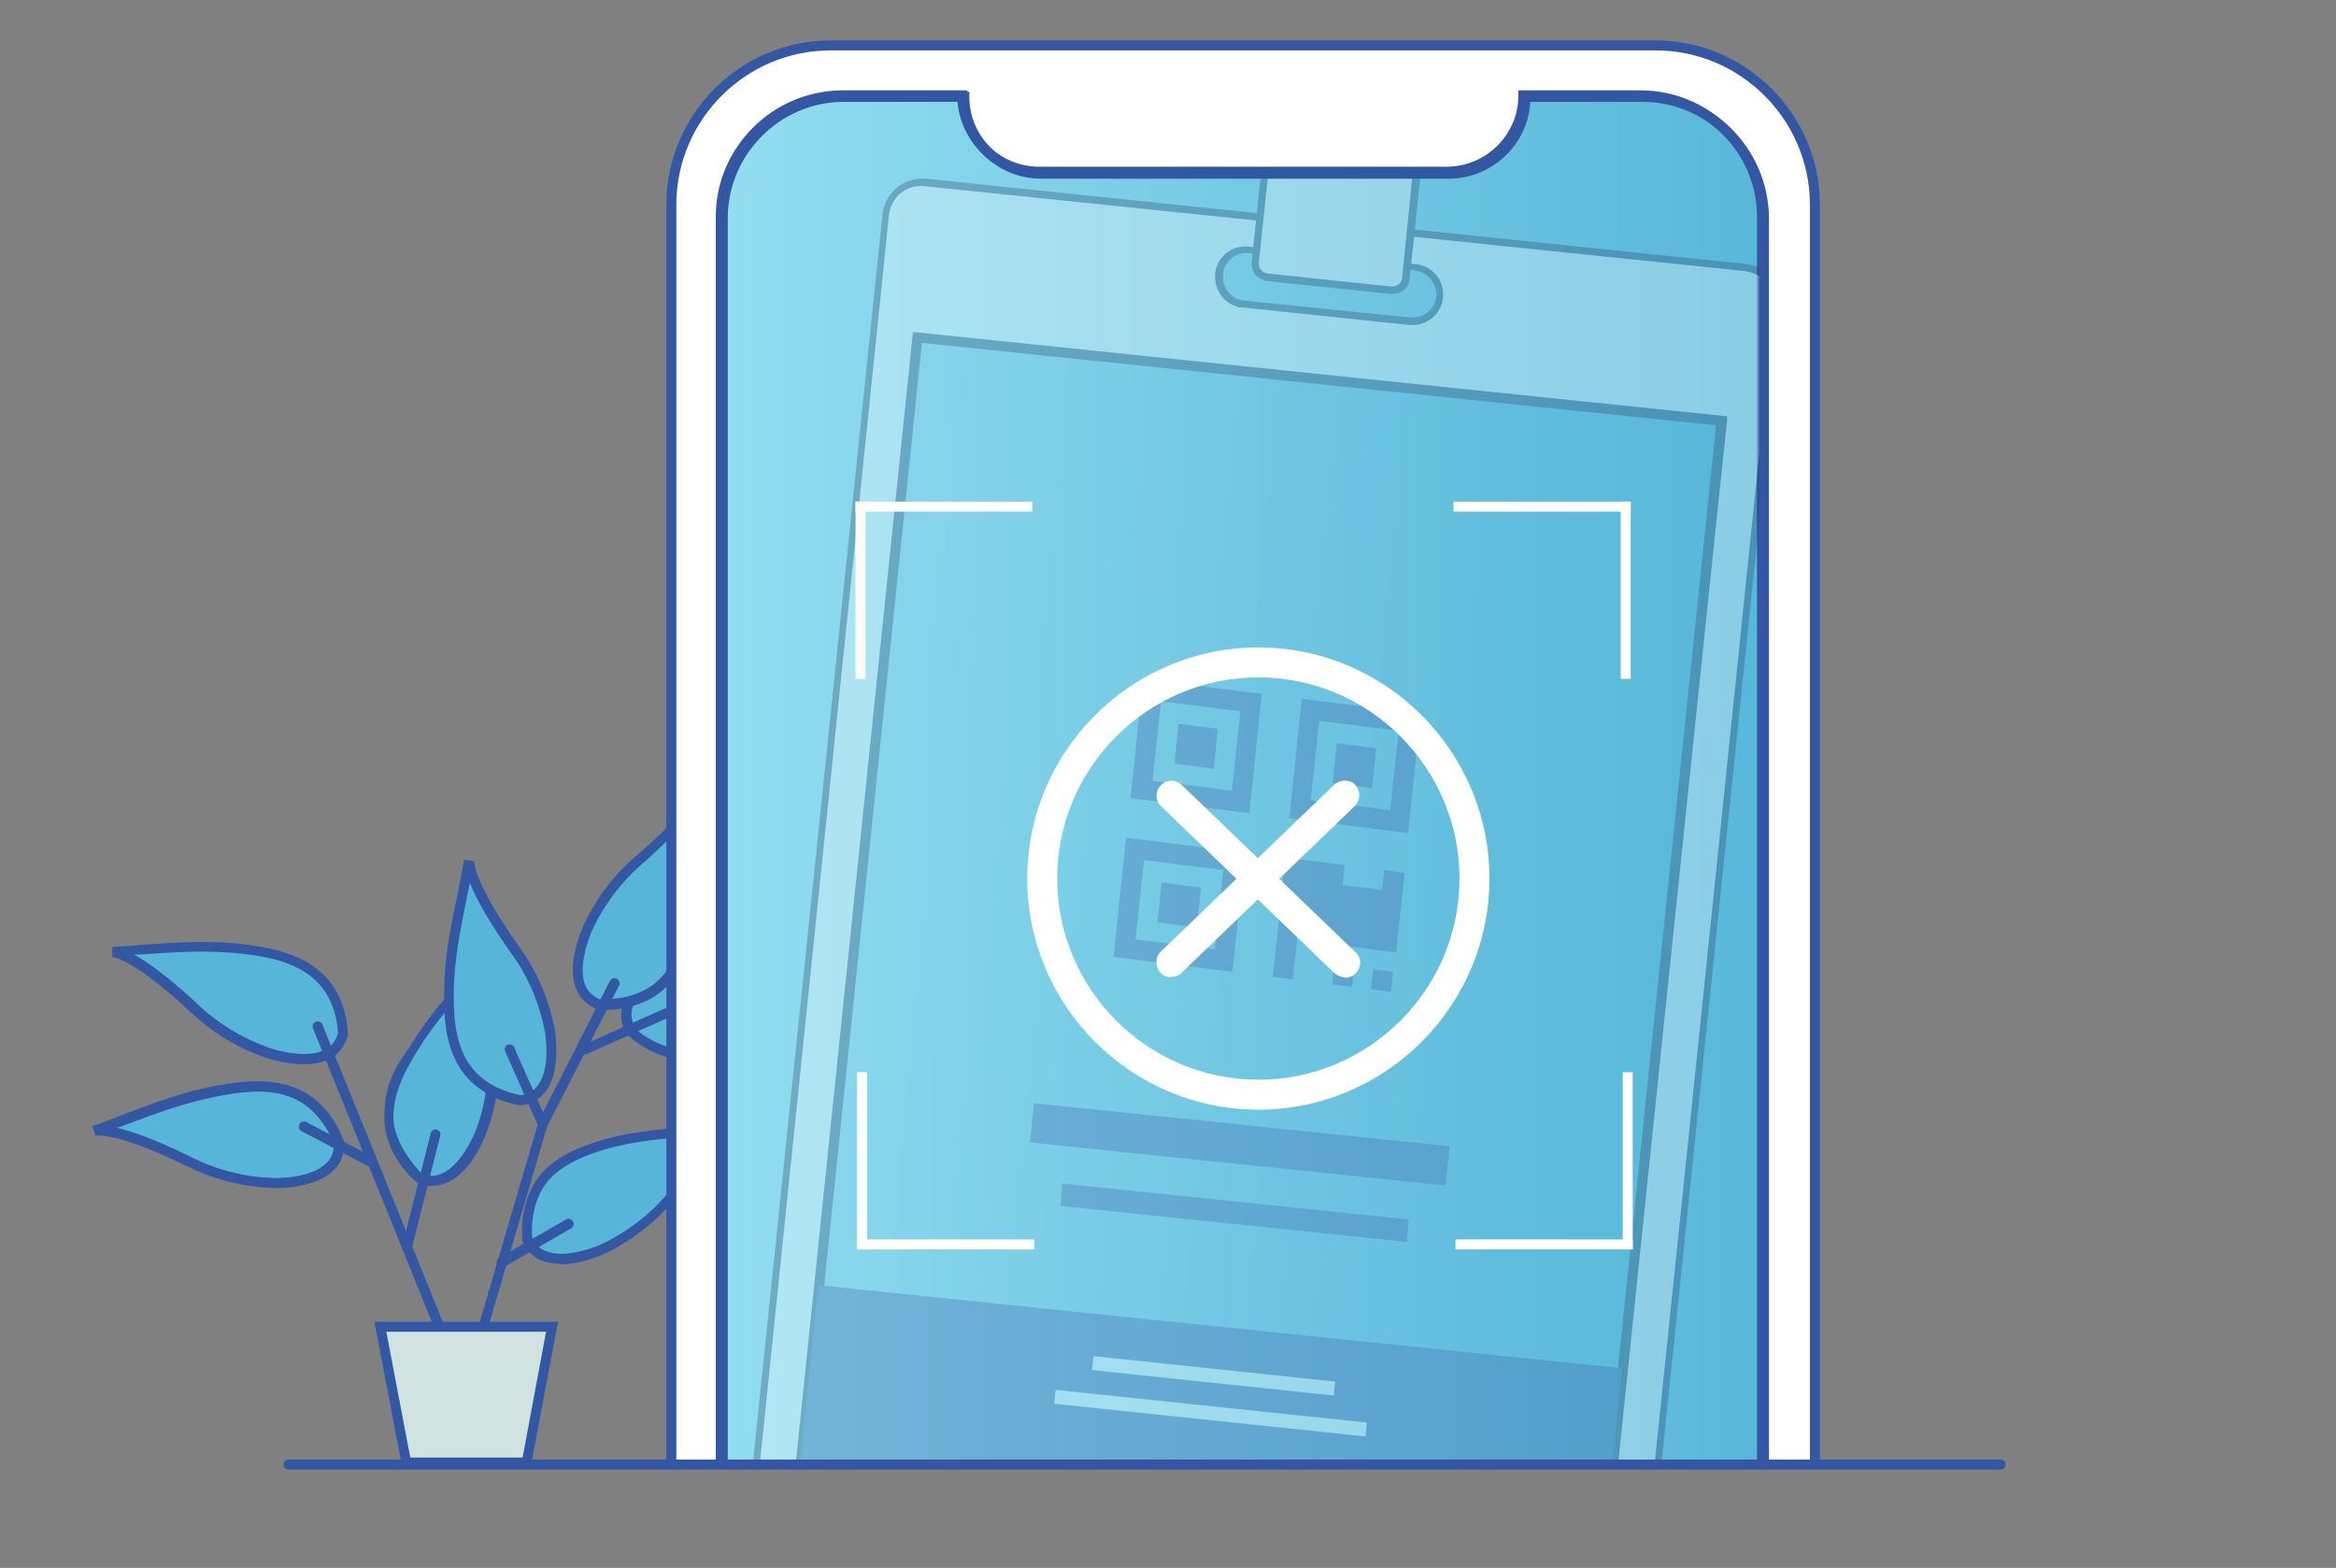 <?xml version="1.0" encoding="UTF-8"?>
<svg id="Layer_3" xmlns="http://www.w3.org/2000/svg" xmlns:xlink="http://www.w3.org/1999/xlink" version="1.1" viewBox="0 0 468 314.1">
  <rect x="0" y="0" width="468" height="314.1" fill="#808080" stroke="none"/>
  <!-- Generator: Adobe Illustrator 29.0.1, SVG Export Plug-In . SVG Version: 2.1.0 Build 192)  -->
  <defs>
    <style>
      .st0 {
        fill: none;
      }

      .st1 {
        fill: url(#linear-gradient1);
      }

      .st2 {
        fill: url(#linear-gradient);
      }

      .st3 {
        fill: #3556a3;
      }

      .st4 {
        fill: #3457a3;
      }

      .st5 {
        fill: #213d63;
      }

      .st6 {
        clip-path: url(#clippath-1);
      }

      .st7 {
        fill: #fff;
      }

      .st8 {
        opacity: .3;
      }

      .st9 {
        clip-path: url(#clippath);
      }

      .st10 {
        fill: #d0e3e1;
      }

      .st11 {
        fill: #56b5d8;
      }
    </style>
    <clipPath id="clippath">
      <rect class="st0" x="30.8" y="-9.3" width="418.3" height="302.2"/>
    </clipPath>
    <linearGradient id="linear-gradient" x1="-347.5" y1="693.3" x2="-346.4" y2="693.3" gradientTransform="translate(81872.7 332742.7) scale(235.3 -479.6)" gradientUnits="userSpaceOnUse">
      <stop offset="0" stop-color="#9de4f4"/>
      <stop offset="1" stop-color="#55b5d8"/>
    </linearGradient>
    <clipPath id="clippath-1">
      <path class="st0" d="M328.7,444.2h-160c-13.4,0-24.2-10.9-24.3-24.3V43.4c0-13.4,10.9-24.2,24.3-24.3h24.1c0,8.5,6.9,15.3,15.4,15.3h81.6c8.5,0,15.4-6.9,15.4-15.3h23.5c13.4,0,24.2,10.9,24.3,24.3v376.5c0,13.4-10.8,24.3-24.3,24.3,0,0,0,0,0,0Z"/>
    </clipPath>
    <linearGradient id="linear-gradient1" x1="-347" y1="693.2" x2="-345.9" y2="693.2" gradientTransform="translate(43339.9 198435.9) rotate(5.9) scale(182.7 -278)" gradientUnits="userSpaceOnUse">
      <stop offset="0" stop-color="#9de4f4"/>
      <stop offset="1" stop-color="#55b5d8"/>
    </linearGradient>
  </defs>
  <g id="Group_5301">
    <g id="freepik--Plants--inject-536">
      <g>
        <path id="Path_4808" class="st11" d="M67.9,229s-2.3-7.4-9-10.1c-4.6-1.9-10-1.4-14.8-.5-9,1.6-16.8,5.1-25.3,8.1,0,0,3.6-1.3,18.5,5.9,5.6,2.9,11.7,4.5,18,4.6,5.1-.1,12.8-1.5,12.6-8Z"/>
        <path class="st4" d="M55.3,238c-6.4-.1-12.6-1.7-18.5-4.7-13.9-6.7-17.7-5.8-17.7-5.8l-.6-1.9s0,0,0,0h0c2.1-.7,4.1-1.5,6.1-2.3,6.4-2.4,12.4-4.7,19.3-5.9,4.5-.8,10.3-1.5,15.4.6,7.1,2.8,9.5,10.4,9.6,10.7v.3c.1,2.1-.5,3.9-1.9,5.3-3,3.1-8.6,3.7-11.6,3.7ZM23.3,225.9c2.9.7,7.5,2.2,14.4,5.6,5.6,2.9,11.5,4.4,17.6,4.5,2.7,0,7.7-.5,10.2-3.1,1-1,1.4-2.2,1.4-3.7-.3-.9-2.7-7-8.4-9.3-4.6-1.9-10-1.2-14.2-.4-6.7,1.2-12.7,3.4-19,5.8-.7.2-1.3.5-2,.7Z"/>
      </g>
      <g>
        <path id="Path_4809" class="st11" d="M68.7,207.1s0-7.8-5.7-12.2c-3.9-3.1-9.2-4.2-14-4.8-9-1.1-17.6,0-26.5.5,0,0,3.9-.2,16,11,4.5,4.4,10,7.7,16,9.6,4.8,1.4,12.6,2.2,14.2-4.1Z"/>
        <path class="st4" d="M60.8,213.2c-2.7,0-5.2-.6-6.6-1-6.2-1.9-11.8-5.4-16.4-9.8-11.3-10.5-15.3-10.7-15.3-10.7v-2c1.9-.1,3.8-.2,5.7-.4,6.8-.5,13.8-1,20.9-.1,4.5.6,10.3,1.6,14.5,5,6,4.6,6.1,12.6,6.1,13v.2c-.6,2.1-1.7,3.6-3.4,4.6-1.6.9-3.6,1.2-5.5,1.2ZM27,191.3c2.6,1.5,6.6,4.3,12.2,9.5,4.4,4.3,9.8,7.5,15.6,9.4,2.1.6,7.2,1.8,10.5,0,1.2-.7,2-1.7,2.4-3.2,0-1-.4-7.5-5.3-11.3-3.8-3.1-9.2-4.1-13.5-4.6-6.9-.8-13.5-.4-20.5.1-.5,0-.9,0-1.4,0Z"/>
      </g>
      <g>
        <path id="Path_4810" class="st11" d="M84.1,236s-6.1-4.8-6.1-12.1,2.4-9.8,5-13.9c4.8-7.8,10.9-13.7,16.9-20.5,0,0-2.6,2.9-1.3,19.3.7,6.3,0,12.6-2.4,18.5-2,4.7-6.2,11.3-12.1,8.7Z"/>
        <path class="st4" d="M86.7,237.6c-1,0-2-.2-3-.7h-.2c-.3-.3-6.5-5.3-6.5-13s2.9-10.9,5.2-14.4c3.7-6.1,8.1-10.9,12.8-16,1.4-1.5,2.8-3,4.2-4.6,0,0,0,0,0,0l1.5,1.3s0,0,0,0c0,0-2.3,3.3-1,18.5.7,6.5-.1,12.9-2.5,18.9-1.2,2.9-3.8,7.8-7.8,9.4-.8.3-1.7.5-2.6.5ZM84.6,235.1c1.4.6,2.6.6,3.9,0,3.4-1.4,5.8-6.3,6.7-8.3,2.2-5.7,3-11.8,2.3-18-.6-7.6-.4-12.4,0-15.4-.4.4-.8.9-1.2,1.3-4.6,5-9,9.8-12.6,15.7-2.1,3.3-4.9,8.2-4.9,13.4s4.9,10.6,5.6,11.2Z"/>
      </g>
      <g>
        <path id="Path_4811" class="st11" d="M105.6,248s-.8-7.7,4.2-12.8c3.5-3.5,8.6-5.2,13.3-6.4,8.8-2.1,17.4-2,26.5-2.6,0,0-3.8.2-14.6,12.8-3.9,4.9-9,8.8-14.7,11.4-4.7,1.9-12.4,3.6-14.7-2.4Z"/>
        <path class="st4" d="M112.4,253.2c-1.4,0-2.7-.2-4-.7-1.8-.8-3.1-2.1-3.8-4.1v-.3c0-.3-.8-8.2,4.4-13.6,3.7-3.7,9.1-5.5,13.8-6.7,6.8-1.6,13.4-1.9,20.3-2.3,2.1-.1,4.2-.2,6.3-.3,0,0,0,0,0,0v2c.1,0,.1,0,.1,0,0,0-3.9.8-13.9,12.5-3.9,4.9-9.1,9-15,11.7-2,.8-5.2,1.9-8.3,1.9ZM106.6,247.8c.5,1.4,1.4,2.3,2.7,2.8,3.4,1.5,8.6-.3,10.7-1.1,5.6-2.6,10.6-6.4,14.3-11.1,5-5.9,8.6-9.1,11-10.9-.7,0-1.3,0-2,0-6.9.3-13.3.6-20,2.2-4.4,1.1-9.4,2.8-12.8,6.1-4.3,4.3-4,10.9-3.9,11.9Z"/>
      </g>
      <g>
        <path id="Path_4812" class="st11" d="M104.2,220.4s-7.7-1-11.4-7.2c-2.6-4.3-3-9.6-2.9-14.5,0-9.1,2.4-17.4,4-26.3,0,0-.7,3.8,8.8,17.3,3.8,5,6.3,10.9,7.4,17,.7,5.1.5,12.9-5.9,13.7Z"/>
        <path class="st4" d="M104.2,221.4h-.1c-.3,0-8.2-1.2-12.1-7.7-2.9-4.7-3.1-10.5-3-15,0-6.8,1.3-13.1,2.7-19.7.4-2.2.9-4.5,1.3-6.8,0,0,0,0,0,0l2,.4s0,0,0,0c0,0-.2,3.9,8.6,16.5,3.8,5,6.4,11,7.6,17.4.4,3.1.7,8.8-1.9,12.2-1.2,1.5-2.8,2.5-4.9,2.7h-.1ZM94.1,177c-.2.8-.3,1.6-.5,2.4-1.3,6.5-2.6,12.7-2.7,19.3,0,4.2.1,9.7,2.8,14,3.2,5.3,9.6,6.5,10.6,6.7,1.5-.2,2.6-.8,3.4-1.9,2.2-2.8,1.9-7.9,1.5-10.6-1.1-6-3.6-11.8-7.2-16.5-4.4-6.3-6.7-10.6-7.8-13.4Z"/>
      </g>
      <g>
        <path id="Path_4813" class="st11" d="M126.4,206.6s5.5,5.4,12.7,4.6c5-.6,9.4-3.5,13.2-6.6,7.1-5.6,12.3-12.5,18.3-19.2,0,0-2.6,2.9-19.1,3.6-6.3.1-12.5,1.6-18,4.5-4.3,2.5-10.4,7.5-7.1,13.1Z"/>
        <path class="st4" d="M137.6,212.3c-6.8,0-11.7-4.8-11.9-5l-.2-.2c-1.1-1.8-1.3-3.7-.8-5.6,1.1-4.2,5.7-7.4,8.3-8.9,5.6-2.9,11.9-4.5,18.5-4.6,15.4-.7,18.3-3.2,18.4-3.3l1.5,1.3s0,0,0,0h0c-1.5,1.6-2.9,3.3-4.3,4.9-4.5,5.2-8.7,10.1-14.2,14.4-3.4,2.8-8.1,6.1-13.7,6.8-.5,0-1.1,0-1.6,0ZM127.2,206c.7.7,5.6,4.9,11.8,4.2,5-.6,9.4-3.7,12.7-6.4,5.3-4.2,9.5-9,13.9-14.2.5-.5.9-1.1,1.4-1.6-2.9.8-7.7,1.6-15.4,1.9-6.3,0-12.3,1.6-17.6,4.4-1.9,1.1-6.4,4-7.3,7.6-.4,1.4-.2,2.6.6,3.9Z"/>
      </g>
      <g>
        <path id="Path_4814" class="st11" d="M120,201.2s7.7.8,12.8-4.3,5.1-8.7,6.2-13.4c2-8.9,1.8-17.5,2.3-26.5,0,0-.2,3.9-12.6,14.7-4.8,4-8.7,9.1-11.2,14.8-1.9,4.8-3.6,12.4,2.5,14.7Z"/>
        <path class="st4" d="M121.2,202.2c-.8,0-1.2,0-1.3,0h-.2c-2-.8-3.4-2.1-4.2-3.9-1.6-3.7-.3-8.7,1.1-12.2,2.5-5.8,6.5-11.1,11.5-15.2,11.6-10.1,12.2-14,12.2-14h2v.2h0c-.1,2.1-.2,4.3-.3,6.4-.3,6.9-.5,13.4-2,20.3-1.1,4.8-2.8,10.2-6.5,13.9-4.1,4.1-9.8,4.6-12.3,4.6ZM120.2,200.2c1,0,7.5.3,11.9-4,3.3-3.3,4.9-8.4,5.9-12.9,1.5-6.7,1.7-13.1,2-19.9,0-.6,0-1.3,0-2-1.8,2.4-5,6-10.7,11.1-4.8,4-8.5,9-10.9,14.4-1,2.6-2.5,7.4-1.1,10.6.6,1.3,1.5,2.1,2.9,2.7Z"/>
      </g>
      <path class="st4" d="M92.3,277.5c-.4,0-.8-.2-.9-.6l-13.3-32.9-15.4-38c-.2-.5,0-1.1.6-1.3.5-.2,1.1,0,1.3.6l15.4,38,13.3,32.9c.2.5,0,1.1-.6,1.3-.1,0-.3,0-.4,0Z"/>
      <path class="st4" d="M95.4,271.9c0,0-.2,0-.3,0-.5-.2-.8-.7-.7-1.2l13.4-45.7c0,0,0-.1,0-.2l14.4-28.3c.3-.5.9-.7,1.4-.4.5.3.7.9.4,1.4l-14.4,28.2-13.4,45.6c-.1.4-.5.7-1,.7Z"/>
      <path class="st4" d="M100.5,253.9c-.3,0-.7-.2-.9-.5-.3-.5-.1-1.1.4-1.4l13.4-7.7c.5-.3,1.1-.1,1.4.4.3.5.1,1.1-.4,1.4l-13.4,7.7c-.2,0-.3.1-.5.1Z"/>
      <path class="st4" d="M108.7,226.1c-.4,0-.8-.2-.9-.6l-6.6-14.9c-.2-.5,0-1.1.5-1.3.5-.2,1.1,0,1.3.5l6.6,14.9c.2.5,0,1.1-.5,1.3-.1,0-.3,0-.4,0Z"/>
      <path class="st4" d="M117.1,211.3c-.4,0-.8-.2-.9-.6-.2-.5,0-1.1.5-1.3l16.3-7.3c.5-.2,1.1,0,1.3.5.2.5,0,1.1-.5,1.3l-16.3,7.3c-.1,0-.3,0-.4,0Z"/>
      <path class="st4" d="M81.5,250.8c0,0-.2,0-.2,0-.5-.1-.9-.7-.7-1.2l5.7-22.6c.1-.5.7-.9,1.2-.7.5.1.9.7.7,1.2l-5.7,22.6c-.1.5-.5.8-1,.8Z"/>
      <path class="st4" d="M74,233.6c-.2,0-.3,0-.5-.1l-13.1-6.9c-.5-.3-.7-.9-.4-1.4.3-.5.9-.7,1.4-.4l13.1,6.9c.5.3.7.9.4,1.4-.2.3-.5.5-.9.5Z"/>
      <g>
        <path id="Path_4817" class="st10" d="M105.6,293h-24.1l-5.2-27.2h34.4l-5.1,27.2Z"/>
        <path class="st4" d="M106.4,294h-25.8l-5.6-29.2h36.8l-5.5,29.2ZM82.3,292h22.4l4.7-25.2h-32l4.8,25.2Z"/>
      </g>
    </g>
    <g class="st9">
      <g id="Mask_Group_33">
        <g id="Group_4631">
          <g id="Group_3801">
            <g id="Group">
              <g id="Group_4261">
                <g>
                  <path id="base-4" class="st7" d="M166.4,9.1h165.3c17.6,0,31.9,14.3,31.9,31.9v381.9c0,17.6-14.3,31.9-31.9,31.9h-165.3c-17.6,0-31.9-14.3-31.9-31.9V41c0-17.6,14.3-31.9,31.9-31.9Z"/>
                  <path class="st4" d="M331.7,455.8h-165.3c-18.1,0-32.9-14.8-32.9-32.9V41c0-18.1,14.8-32.9,32.9-32.9h165.3c18.1,0,32.9,14.8,32.9,32.9v381.9c0,18.1-14.8,32.9-32.9,32.9ZM166.4,10.1c-17,0-30.9,13.9-30.9,30.9v381.9c0,17,13.9,30.9,30.9,30.9h165.3c17,0,30.9-13.9,30.9-30.9V41c0-17-13.9-30.9-30.9-30.9h-165.3Z"/>
                </g>
              </g>
              <g>
                <path id="Screen-2" class="st2" d="M328.7,444.2h-160c-13.4,0-24.2-10.9-24.3-24.3V43.4c0-13.4,10.9-24.2,24.3-24.3h24.1c0,8.5,6.9,15.3,15.4,15.3h81.6c8.5,0,15.4-6.9,15.4-15.3h23.5c13.4,0,24.2,10.9,24.3,24.3v376.5c0,13.4-10.8,24.3-24.3,24.3,0,0,0,0,0,0Z"/>
                <path class="st3" d="M328.7,445.2h-160c-13.8,0-25.2-11.3-25.3-25.3V43.4c0-13.8,11.3-25.2,25.3-25.3h25.1v1c0,7.9,6.5,14.3,14.4,14.3h81.6c7.9,0,14.4-6.4,14.4-14.3v-1h24.5c13.8,0,25.2,11.3,25.3,25.3v376.5c0,13.9-11.3,25.3-25.3,25.3h0ZM168.7,20.1c-12.8,0-23.3,10.5-23.3,23.3v376.5c0,12.8,10.5,23.3,23.3,23.3h160c12.8,0,23.3-10.5,23.3-23.3V43.4c0-12.8-10.5-23.3-23.3-23.3h-22.5c-.5,8.5-7.7,15.3-16.4,15.3h-81.6c-8.7,0-15.8-6.8-16.4-15.3h-23.1Z"/>
              </g>
              <g id="Ellipse_300">
                <circle class="st0" cx="247.8" cy="357" r="18.4" transform="translate(-144.3 544.4) rotate(-80.8)"/>
                <path class="st11" d="M247.8,375.4c-10.1,0-18.4-8.3-18.4-18.4s8.3-18.4,18.4-18.4,18.4,8.3,18.4,18.4-8.3,18.4-18.4,18.4ZM247.8,339.6c-9.6,0-17.4,7.8-17.4,17.4s7.8,17.4,17.4,17.4,17.4-7.8,17.4-17.4-7.8-17.4-17.4-17.4Z"/>
              </g>
              <g class="st6">
                <g id="Mask_Group_34" class="st8">
                  <g id="Group_4800">
                    <g id="freepik--id-card--inject-456">
                      <path id="Path_6049-2" class="st7" d="M177.2,43.2l-28.6,271.5c-.4,3.9,2.5,7.5,6.4,7.9l164.3,17.3c4,.4,7.5-2.5,7.9-6.4l28.6-271.5c.4-3.9-2.4-7.5-6.4-7.9h0l-164.3-17.3c-3.9-.5-7.5,2.4-7.9,6.4h0ZM282.1,64.8l-33.4-3.5c-3-.4-5.1-3.2-4.7-6.1.4-2.8,2.9-4.9,5.8-4.7h.1l33.4,3.5c3,.2,5.2,2.9,5,5.9s-2.9,5.2-5.9,5h-.3Z"/>
                      <path id="Path_6050" class="st5" d="M154.5,323.1c-3.8-1-6.3-4.6-5.9-8.5l28.2-271.7c.5-4.3,4.3-7.5,8.7-7.1l164.4,17.1c4.3.5,7.4,4.3,7,8.7l-28.2,271.7c-.4,4.3-4.3,7.4-8.6,7h-.1l-164.5-17c-.3-.1-.7-.1-1-.2ZM350.5,54.5c-.3,0-.6-.2-.9-.2l-164.4-17c-3.6-.4-6.7,2.2-7.1,5.8h0l-28.1,271.7c-.4,3.6,2.2,6.7,5.8,7.1l164.5,17c3.6.4,6.7-2.2,7.1-5.7h0l28.1-271.7c.3-3.2-1.8-6.2-5-7h0ZM248,61.5c-3.3-.9-5.2-4.3-4.4-7.6.8-2.9,3.5-4.8,6.5-4.5l33.4,3.5c3.4.3,5.9,3.2,5.6,6.6-.1,1.7-1,3.3-2.3,4.3h0c-1.3,1-2.9,1.5-4.5,1.3l-33.3-3.5c-.3,0-.6,0-1,0h0ZM284.1,54.3c-.2,0-.4,0-.7-.2l-33.4-3.4c-2.6-.2-4.9,1.8-5,4.5-.1,2.5,1.6,4.7,4.1,5l33.4,3.4c1.3,0,2.5-.2,3.5-1s1.6-1.9,1.8-3.2c.1-2.3-1.4-4.5-3.7-5.1h0Z"/>
                      <g>
                        <polygon id="Rectangle_1016" class="st1" points="158.4 312.7 183.8 67.6 344.9 84.3 319.4 329.4 158.4 312.7"/>
                        <path class="st5" d="M320.3,330.5h-1c0-.1-162-16.9-162-16.9l25.6-247.1,163.1,16.9v1c-.1,0-25.7,246.1-25.7,246.1ZM159.5,311.8l159,16.5,25.3-243.1-159.1-16.5-25.2,243.1Z"/>
                      </g>
                      <path id="Path_6051" class="st5" d="M158.2,313.4c-.3-.1-.6-.4-.5-.7l25.4-245.1c0-.2.1-.4.3-.5.1,0,.3-.2.5-.2l161.1,16.7c.2,0,.4,0,.5.3.1,0,.2.3.2.5l-25.4,245.1c0,.4-.4.7-.7.6h0l-161.1-16.7h-.3ZM184.4,68.4l-25.2,243.7,159.7,16.5,25.3-243.7-159.8-16.5Z"/>
                      <path id="Path_6052" class="st7" d="M258.1-11.5l-6.7,64.2c-.1,1.4.8,2.6,2.2,2.7h0l25.1,2.6c1.4.2,2.6-.8,2.7-2.1h0l6.7-64.2-30-3.2ZM271.5,6.6c-2.3,0-4.1-1.9-4.1-4.2s1.9-4.1,4.2-4.1,4.1,1.9,4.1,4.2c-.1,2.3-1.9,4.1-4.2,4.1h0Z"/>
                      <path id="Path_6053" class="st5" d="M253.2,56.1c-1.6-.4-2.6-1.9-2.4-3.5l6.7-64.2c0-.4.4-.7.8-.6l30.1,3.2c.2,0,.3.1.5.3.1.1.2.3.2.5l-6.7,64.2c-.2,1.7-1.7,3-3.5,2.8h0l-25.1-2.6h-.6ZM258.8-10.8l-6.6,63.5c-.1,1,.6,1.8,1.6,1.9h0l25.1,2.7c.5,0,.9,0,1.3-.4.4-.3.6-.7.6-1.2l6.6-63.5-28.6-3ZM270.6,7.1c-3.1-1-4.8-4.4-3.7-7.5,1-3.1,4.4-4.8,7.5-3.7,3.1,1,4.8,4.4,3.7,7.5-.9,2.8-3.8,4.5-6.7,3.9h0c-.2,0-.5,0-.8-.2ZM271.5,6.6l1.7-9.8-.7-.2c-2.5-.5-4.9,1.2-5.4,3.7s1.2,4.9,3.7,5.4c.3,0,.5,0,.8,0h0c2.5.3,4.8-1.5,5.1-4,.3-2.3-1.2-4.5-3.5-5l-1.7,9.8Z"/>
                      <path id="Path_6054" class="st7" d="M255.3,16l30.1,3.1h0l-3.8,36.6c-.2,1.5-1.5,2.5-3,2.4h0l-24.7-2.6c-1.5,0-2.5-1.5-2.4-2.9h0l3.8-36.6Z"/>
                      <path id="Path_6055" class="st5" d="M253.4,56.1c-1.6-.4-2.7-2-2.6-3.6l3.8-36.6c0-.2.1-.4.3-.5.1-.1.3-.2.5-.2l30.1,3.2c.4.1.6.4.6.8l-3.8,36.6c-.2,1.9-1.9,3.2-3.7,3.1l-24.7-2.6-.5-.2ZM256,16.7l-3.8,35.9c-.1,1.1.7,2.1,1.8,2.2l24.7,2.6c1.1,0,2.1-.6,2.2-1.7h0l3.6-35.9-28.5-3.1Z"/>
                      <path id="Path_6056" class="st7" d="M274.7,29.3c.3-3-1.9-5.7-4.9-6s-5.7,1.9-6,4.9,1.9,5.7,4.9,6h0c3,.3,5.6-1.9,6-4.9Z"/>
                      <path id="Path_6057" class="st5" d="M267.7,34.7c-1.3-.3-2.5-1-3.3-2.1-2.1-2.6-1.7-6.5.9-8.7s6.5-1.7,8.7.9c1,1.2,1.5,2.8,1.4,4.4h0c-.3,3.5-3.4,6-6.7,5.6h0c-.4,0-.7,0-1-.1ZM270.4,24.2c-.2-.1-.4-.1-.7-.2-2.6-.3-4.9,1.6-5.2,4.2-.3,2.6,1.6,4.9,4.2,5.2s4.9-1.6,5.2-4.2h0c.3-2.3-1.2-4.5-3.5-5h0Z"/>
                      <path id="Path_6058" class="st7" d="M271.2,29.1c0-1.1-1-2-2.1-2s-2,1-2,2.1,1,2,2.1,2,1.9-.9,2-2h0Z"/>
                      <path id="Path_6059" class="st5" d="M268.6,31.4c-1.5-.3-2.5-1.8-2.1-3.3.3-1.5,1.8-2.5,3.3-2.1,1.4.3,2.4,1.7,2.2,3.1h0c-.1.7-.5,1.4-1,1.8-.6.5-1.3.7-2,.6h-.4ZM269.6,27.5h-.2c-.7,0-1.3.5-1.4,1.2s.5,1.4,1.2,1.5c.3,0,.7-.1,1-.3.3-.2.4-.5.5-.9-.1-.7-.5-1.3-1.1-1.5h0Z"/>
                      <path id="Path_6060" class="st7" d="M272.8-5.8c-4-.4-7.5,2.5-7.9,6.4s2.5,7.5,6.4,7.9c4,.4,7.5-2.5,7.9-6.4h0c.4-4-2.4-7.5-6.4-7.9h0ZM271.5,6.6c-2.9-.3-5-2.9-4.7-5.8s2.9-5,5.8-4.7c2.9.3,5,2.9,4.7,5.8-.2,2.9-2.8,5-5.8,4.7h0Z"/>
                      <path id="Path_6061" class="st5" d="M270.1,9c-4.2-1.1-6.8-5.3-5.8-9.6h0c1-3.8,4.6-6.4,8.5-6h0c2.1.2,4,1.3,5.3,2.9S280.1,0,279.8,2.1c-.5,4.3-4.3,7.5-8.7,7.1-.2,0-.6,0-1-.2ZM272.7-5.2c-3.6-.4-6.8,2.2-7.1,5.8-.3,3.6,2.2,6.8,5.8,7.1,3.6.4,6.8-2.2,7.1-5.8.2-1.7-.3-3.4-1.4-4.8-1.1-1.3-2.6-2.1-4.4-2.3h0ZM272.8-5.9l-2.2,13c-3.1-.8-4.9-3.9-4.1-7s3.9-4.9,7-4.1c3.1.8,4.9,3.9,4.1,7-.7,2.7-3.3,4.5-6.1,4.2h0c-.3,0-.6,0-.8,0l2.1-13ZM273.2-3.2c-.2,0-.4,0-.6-.2-1.2,0-2.4.2-3.4,1s-1.6,1.9-1.7,3.1c-.1,1.2.2,2.4,1,3.4,1.6,2,4.5,2.3,6.5.7s2.3-4.5.7-6.5c-.6-.8-1.5-1.3-2.5-1.5h0Z"/>
                      <path id="Path_6062" class="st0" d="M250.4,137.6"/>
                      <rect id="Rectangle_1017" class="st4" x="214" y="212.5" width="55.5" height="161.9" transform="translate(-75.1 503.7) rotate(-84.1)"/>
                      <rect id="Rectangle_1018" class="st7" x="241.6" y="251.1" width="2.8" height="48.7" transform="translate(-56.2 488.5) rotate(-84)"/>
                      <rect id="Rectangle_1019" class="st7" x="238.5" y="244.5" width="2.8" height="122.3" transform="translate(-89.1 512.5) rotate(-84)"/>
                      <rect id="Rectangle_1020" class="st7" x="240.9" y="251.6" width="2.8" height="62.7" transform="translate(-64.2 494.5) rotate(-84)"/>
                      <path id="Path_6063" class="st4" d="M212.8,237.1l69.4,7.2-.3,4.5-69.4-7.2.3-4.5Z"/>
                      <rect id="Rectangle_1021" class="st4" x="244.5" y="187.6" width="7.9" height="83.7" transform="translate(-5.4 452.8) rotate(-84.1)"/>
                      <rect id="Rectangle_1022" class="st4" x="194.5" y="287.2" width="11.1" height=".6" transform="translate(-106.6 456.6) rotate(-84)"/>
                      <rect id="Rectangle_1023" class="st4" x="201" y="287.8" width="11.1" height=".6" transform="translate(-101.5 463.6) rotate(-84)"/>
                      <rect id="Rectangle_1024" class="st4" x="202.9" y="287.9" width="11.1" height=".6" transform="translate(-99.7 465.8) rotate(-84.1)"/>
                      <rect id="Rectangle_1025" class="st4" x="204.4" y="288" width="11.1" height=".6" transform="translate(-98.5 467.4) rotate(-84.1)"/>
                      <rect id="Rectangle_1026" class="st4" x="207.9" y="288.3" width="11.1" height=".6" transform="translate(-95.7 471.2) rotate(-84.1)"/>
                      <rect id="Rectangle_1027" class="st4" x="209.1" y="288.5" width="11.1" height=".6" transform="translate(-94.7 472.6) rotate(-84.1)"/>
                      <rect id="Rectangle_1028" class="st4" x="196.6" y="287" width="11.1" height="1.3" transform="translate(-105 458.9) rotate(-84)"/>
                      <rect id="Rectangle_1029" class="st4" x="215.4" y="289.1" width="11.1" height=".6" transform="translate(-89.7 479.3) rotate(-84.1)"/>
                      <rect id="Rectangle_1030" class="st4" x="217.6" y="289" width="11.1" height="1.3" transform="translate(-88 481.8) rotate(-84.1)"/>
                      <rect id="Rectangle_1031" class="st4" x="200.3" y="287.3" width="11.1" height="1.3" transform="translate(-101.8 462.9) rotate(-84.1)"/>
                      <rect id="Rectangle_1032" class="st4" x="206.1" y="288" width="11.1" height="1.3" transform="translate(-97.4 469.2) rotate(-84)"/>
                      <rect id="Rectangle_1033" class="st4" x="212" y="288.9" width="11.1" height=".6" transform="translate(-92.5 475.8) rotate(-84.1)"/>
                      <rect id="Rectangle_1034" class="st4" x="213.4" y="289" width="11.1" height=".6" transform="translate(-91.3 477.2) rotate(-84.1)"/>
                      <rect id="Rectangle_1035" class="st4" x="210.8" y="288.3" width="11.1" height="1.3" transform="translate(-93.4 474.4) rotate(-84.1)"/>
                      <rect id="Rectangle_1036" class="st4" x="220.4" y="289.7" width="11.1" height=".6" transform="translate(-85.8 484.9) rotate(-84.1)"/>
                      <rect id="Rectangle_1037" class="st4" x="227" y="290.4" width="11.1" height=".6" transform="translate(-80.5 492.1) rotate(-84.1)"/>
                      <rect id="Rectangle_1038" class="st4" x="228.3" y="290.5" width="11.1" height=".6" transform="translate(-79.5 493.5) rotate(-84.1)"/>
                      <rect id="Rectangle_1039" class="st4" x="227.7" y="290.9" width="11" height=".6" transform="translate(-80 494) rotate(-84.2)"/>
                      <rect id="Rectangle_1040" class="st4" x="233.4" y="291" width="11.1" height=".6" transform="translate(-75.5 498.9) rotate(-84.1)"/>
                      <rect id="Rectangle_1041" class="st4" x="234.7" y="291.2" width="11.1" height=".6" transform="translate(-74.4 500.4) rotate(-84.1)"/>
                      <rect id="Rectangle_1042" class="st4" x="222.6" y="289.6" width="11.1" height="1.3" transform="translate(-84 487.2) rotate(-84.1)"/>
                      <rect id="Rectangle_1043" class="st4" x="240.9" y="291.9" width="11.1" height=".6" transform="translate(-69.5 507.3) rotate(-84.1)"/>
                      <rect id="Rectangle_1044" class="st4" x="243.1" y="291.7" width="11.1" height="1.3" transform="translate(-67.7 509.5) rotate(-84.1)"/>
                      <rect id="Rectangle_1045" class="st4" x="225.3" y="290" width="11.1" height="1.3" transform="translate(-82.2 490) rotate(-84)"/>
                      <rect id="Rectangle_1046" class="st4" x="231.6" y="290.7" width="11.1" height="1.3" transform="translate(-77.2 497) rotate(-84)"/>
                      <rect id="Rectangle_1047" class="st4" x="237.6" y="291.5" width="11.1" height=".6" transform="translate(-72.1 503.5) rotate(-84.1)"/>
                      <rect id="Rectangle_1048" class="st4" x="238.9" y="291.6" width="11.1" height=".6" transform="translate(-71.1 504.9) rotate(-84.1)"/>
                      <rect id="Rectangle_1049" class="st4" x="236.3" y="290.9" width="11.1" height="1.3" transform="translate(-73.1 502.1) rotate(-84.1)"/>
                      <rect id="Rectangle_1050" class="st4" x="245.2" y="292.3" width="11.1" height=".6" transform="translate(-66.1 511.9) rotate(-84.1)"/>
                      <rect id="Rectangle_1051" class="st4" x="246.5" y="292.4" width="11.1" height=".6" transform="translate(-65.1 513.3) rotate(-84.1)"/>
                      <rect id="Rectangle_1052" class="st4" x="252.8" y="293" width="11.1" height=".6" transform="translate(-60.1 520) rotate(-84.1)"/>
                      <rect id="Rectangle_1053" class="st4" x="254.9" y="292.9" width="11.1" height="1.3" transform="translate(-58.4 522.3) rotate(-84.1)"/>
                      <rect id="Rectangle_1054" class="st4" x="249.4" y="292.7" width="11.1" height=".6" transform="translate(-62.7 516.4) rotate(-84.1)"/>
                      <rect id="Rectangle_1055" class="st4" x="250.7" y="292.9" width="11.1" height=".6" transform="translate(-61.8 517.8) rotate(-84.1)"/>
                      <rect id="Rectangle_1056" class="st4" x="247.7" y="292.3" width="11.1" height="1.3" transform="translate(-64.5 514.4) rotate(-84)"/>
                      <rect id="Rectangle_1057" class="st4" x="257.3" y="293.8" width="11.1" height=".6" transform="translate(-56.9 525) rotate(-84)"/>
                      <rect id="Rectangle_1058" class="st4" x="263.9" y="294.4" width="11.1" height=".6" transform="translate(-51.7 532.1) rotate(-84)"/>
                      <rect id="Rectangle_1059" class="st4" x="265.7" y="294.4" width="11.1" height=".6" transform="translate(-49.8 534.1) rotate(-84.1)"/>
                      <rect id="Rectangle_1060" class="st4" x="267.2" y="294.5" width="11.1" height=".6" transform="translate(-48.6 535.7) rotate(-84.1)"/>
                      <rect id="Rectangle_1061" class="st4" x="270.7" y="294.9" width="11.1" height=".6" transform="translate(-45.9 539.5) rotate(-84.1)"/>
                      <rect id="Rectangle_1062" class="st4" x="271.6" y="295.2" width="11.1" height=".6" transform="translate(-45.5 540.4) rotate(-84)"/>
                      <rect id="Rectangle_1063" class="st4" x="259.9" y="293.5" width="11.1" height="1.3" transform="translate(-54.4 527.9) rotate(-84.1)"/>
                      <rect id="Rectangle_1064" class="st4" x="278.3" y="295.7" width="11.1" height=".6" transform="translate(-39.8 547.8) rotate(-84.1)"/>
                      <rect id="Rectangle_1065" class="st4" x="280.4" y="295.6" width="11.1" height="1.3" transform="translate(-38.1 550.1) rotate(-84.1)"/>
                      <rect id="Rectangle_1066" class="st4" x="263.1" y="293.7" width="11.1" height="1.3" transform="translate(-51.9 531.2) rotate(-84.1)"/>
                      <rect id="Rectangle_1067" class="st4" x="269" y="294.5" width="11.1" height="1.3" transform="translate(-47.6 537.6) rotate(-84)"/>
                      <rect id="Rectangle_1068" class="st4" x="274.9" y="295.3" width="11.1" height=".6" transform="translate(-42.6 544.1) rotate(-84.1)"/>
                      <rect id="Rectangle_1069" class="st4" x="276.2" y="295.5" width="11.1" height=".6" transform="translate(-41.5 545.6) rotate(-84.1)"/>
                      <rect id="Rectangle_1070" class="st4" x="273.7" y="294.9" width="11.1" height="1.3" transform="translate(-43.5 542.8) rotate(-84.1)"/>
                      <path id="Path_6064" class="st5" d="M271.4,4c-.3,0-.5-.2-.7-.3-1.3-.8-1.8-2.5-1-3.8h0c.3-.5,7.1-12.4,27.4-29.5,1.2-1,3-.9,4,.3,1,1.2.9,3-.3,4h0c-19.3,16.4-26.1,27.8-26.2,28-.7,1.1-2,1.7-3.2,1.3Z"/>
                      <g id="Group_4799">
                        <path id="Path_6065" class="st4" d="M223.1,191.7l2.5-23.9,23.8,3-2.5,23.9-23.8-3ZM229.2,172.3l-1.7,15.9,15.9,2,1.7-15.9-15.9-2ZM232.7,176.8l-.8,8,7.9,1,.8-8-7.9-1ZM226.5,159.9l2.5-23.9,23.8,3-2.5,23.9-23.8-3ZM232.6,140.5l-1.7,15.9,15.9,2,1.7-15.9-15.9-2ZM236.1,145l-.8,8,7.9,1,.8-8-7.9-1ZM277.3,174.3l-.4,4-7.9-1,.4-4-11.9-1.5-2.5,23.9,4,.5,1.3-11.9,4,.5-.4,4,15.8,2,1.7-15.9-4.1-.6ZM260.8,140l23.8,3-2.5,23.9-23.8-3,2.5-23.9ZM267.3,193.2l-.4,4,4,.5.4-4-4-.5ZM278.5,162.3l1.7-15.9-15.9-2-1.7,15.9,15.9,2ZM275.1,194.2l-.4,4,4,.5.4-4-4-.5ZM274.9,157.9l.8-8-7.9-1-.8,8,7.9,1Z"/>
                      </g>
                    </g>
                  </g>
                </g>
              </g>
              <g id="Ellipse_301">
                <circle class="st0" cx="247.8" cy="357" r="13.6" transform="translate(-144.3 544.4) rotate(-80.8)"/>
                <path class="st11" d="M247.8,370.6c-7.5,0-13.6-6.1-13.6-13.6s6.1-13.6,13.6-13.6,13.6,6.1,13.6,13.6-6.1,13.6-13.6,13.6ZM247.8,344.4c-6.9,0-12.6,5.7-12.6,12.6s5.7,12.6,12.6,12.6,12.6-5.7,12.6-12.6-5.7-12.6-12.6-12.6Z"/>
              </g>
              <g id="Group_4714">
                <rect class="st7" x="171.4" y="100.5" width="2" height="35.5"/>
                <rect class="st7" x="171.4" y="100.5" width="35.4" height="2"/>
              </g>
              <g id="Group_4717">
                <rect class="st7" x="325.1" y="214.8" width="2" height="35.5"/>
                <rect class="st7" x="291.6" y="248.3" width="35.5" height="2"/>
              </g>
              <g id="Group_4715">
                <rect class="st7" x="291.2" y="100.5" width="35.5" height="2"/>
                <rect class="st7" x="324.7" y="100.5" width="2" height="35.5"/>
              </g>
              <g id="Group_4716">
                <rect class="st7" x="171.7" y="248.3" width="35.5" height="2"/>
                <rect class="st7" x="171.7" y="214.8" width="2" height="35.5"/>
              </g>
              <g id="Group_4718">
                <path class="st7" d="M252.1,222.3c-25.5,0-46.3-20.8-46.3-46.3s20.8-46.3,46.3-46.3,46.3,20.8,46.3,46.3-20.8,46.3-46.3,46.3ZM252.1,135.7c-22.2,0-40.3,18.1-40.3,40.3s18.1,40.3,40.3,40.3,40.3-18.1,40.3-40.3-18.1-40.3-40.3-40.3Z"/>
                <path class="st7" d="M234.7,195.8c-.8,0-1.6-.3-2.2-.9-1.1-1.2-1.1-3.1,0-4.2l34.8-33.5c1.2-1.1,3.1-1.1,4.2,0s1.1,3.1,0,4.2l-34.8,33.5c-.6.6-1.3.8-2.1.8Z"/>
                <path class="st7" d="M269.5,195.8c-.7,0-1.5-.3-2.1-.8l-34.8-33.5c-1.2-1.1-1.2-3,0-4.2,1.1-1.2,3-1.2,4.2,0l34.8,33.5c1.2,1.1,1.2,3,0,4.2-.6.6-1.4.9-2.2.9Z"/>
              </g>
            </g>
          </g>
          <path class="st4" d="M329.1,445.5h-160c-14,0-25.3-11.3-25.3-25.3V43.7c0-14,11.3-25.3,25.3-25.3h25.1v1c0,7.9,6.5,14.4,14.4,14.4h81.6c7.9,0,14.4-6.5,14.4-14.4v-1h24.5c13.8,0,25.2,11.3,25.3,25.3v376.5c-.1,14-11.5,25.3-25.3,25.3ZM169.1,20.4c-12.8,0-23.3,10.5-23.3,23.3v376.5c0,12.8,10.5,23.3,23.3,23.3h160c12.8,0,23.2-10.5,23.3-23.3V43.7c0-12.8-10.5-23.3-23.3-23.3h-22.5c-.5,8.6-7.7,15.4-16.4,15.4h-81.6c-8.7,0-15.9-6.8-16.4-15.4h-23.1Z"/>
        </g>
      </g>
    </g>
    <path class="st3" d="M400.8,294.4H57.8c-.6,0-1-.4-1-1s.4-1,1-1h343c.6,0,1,.4,1,1s-.4,1-1,1Z"/>
  </g>
</svg>